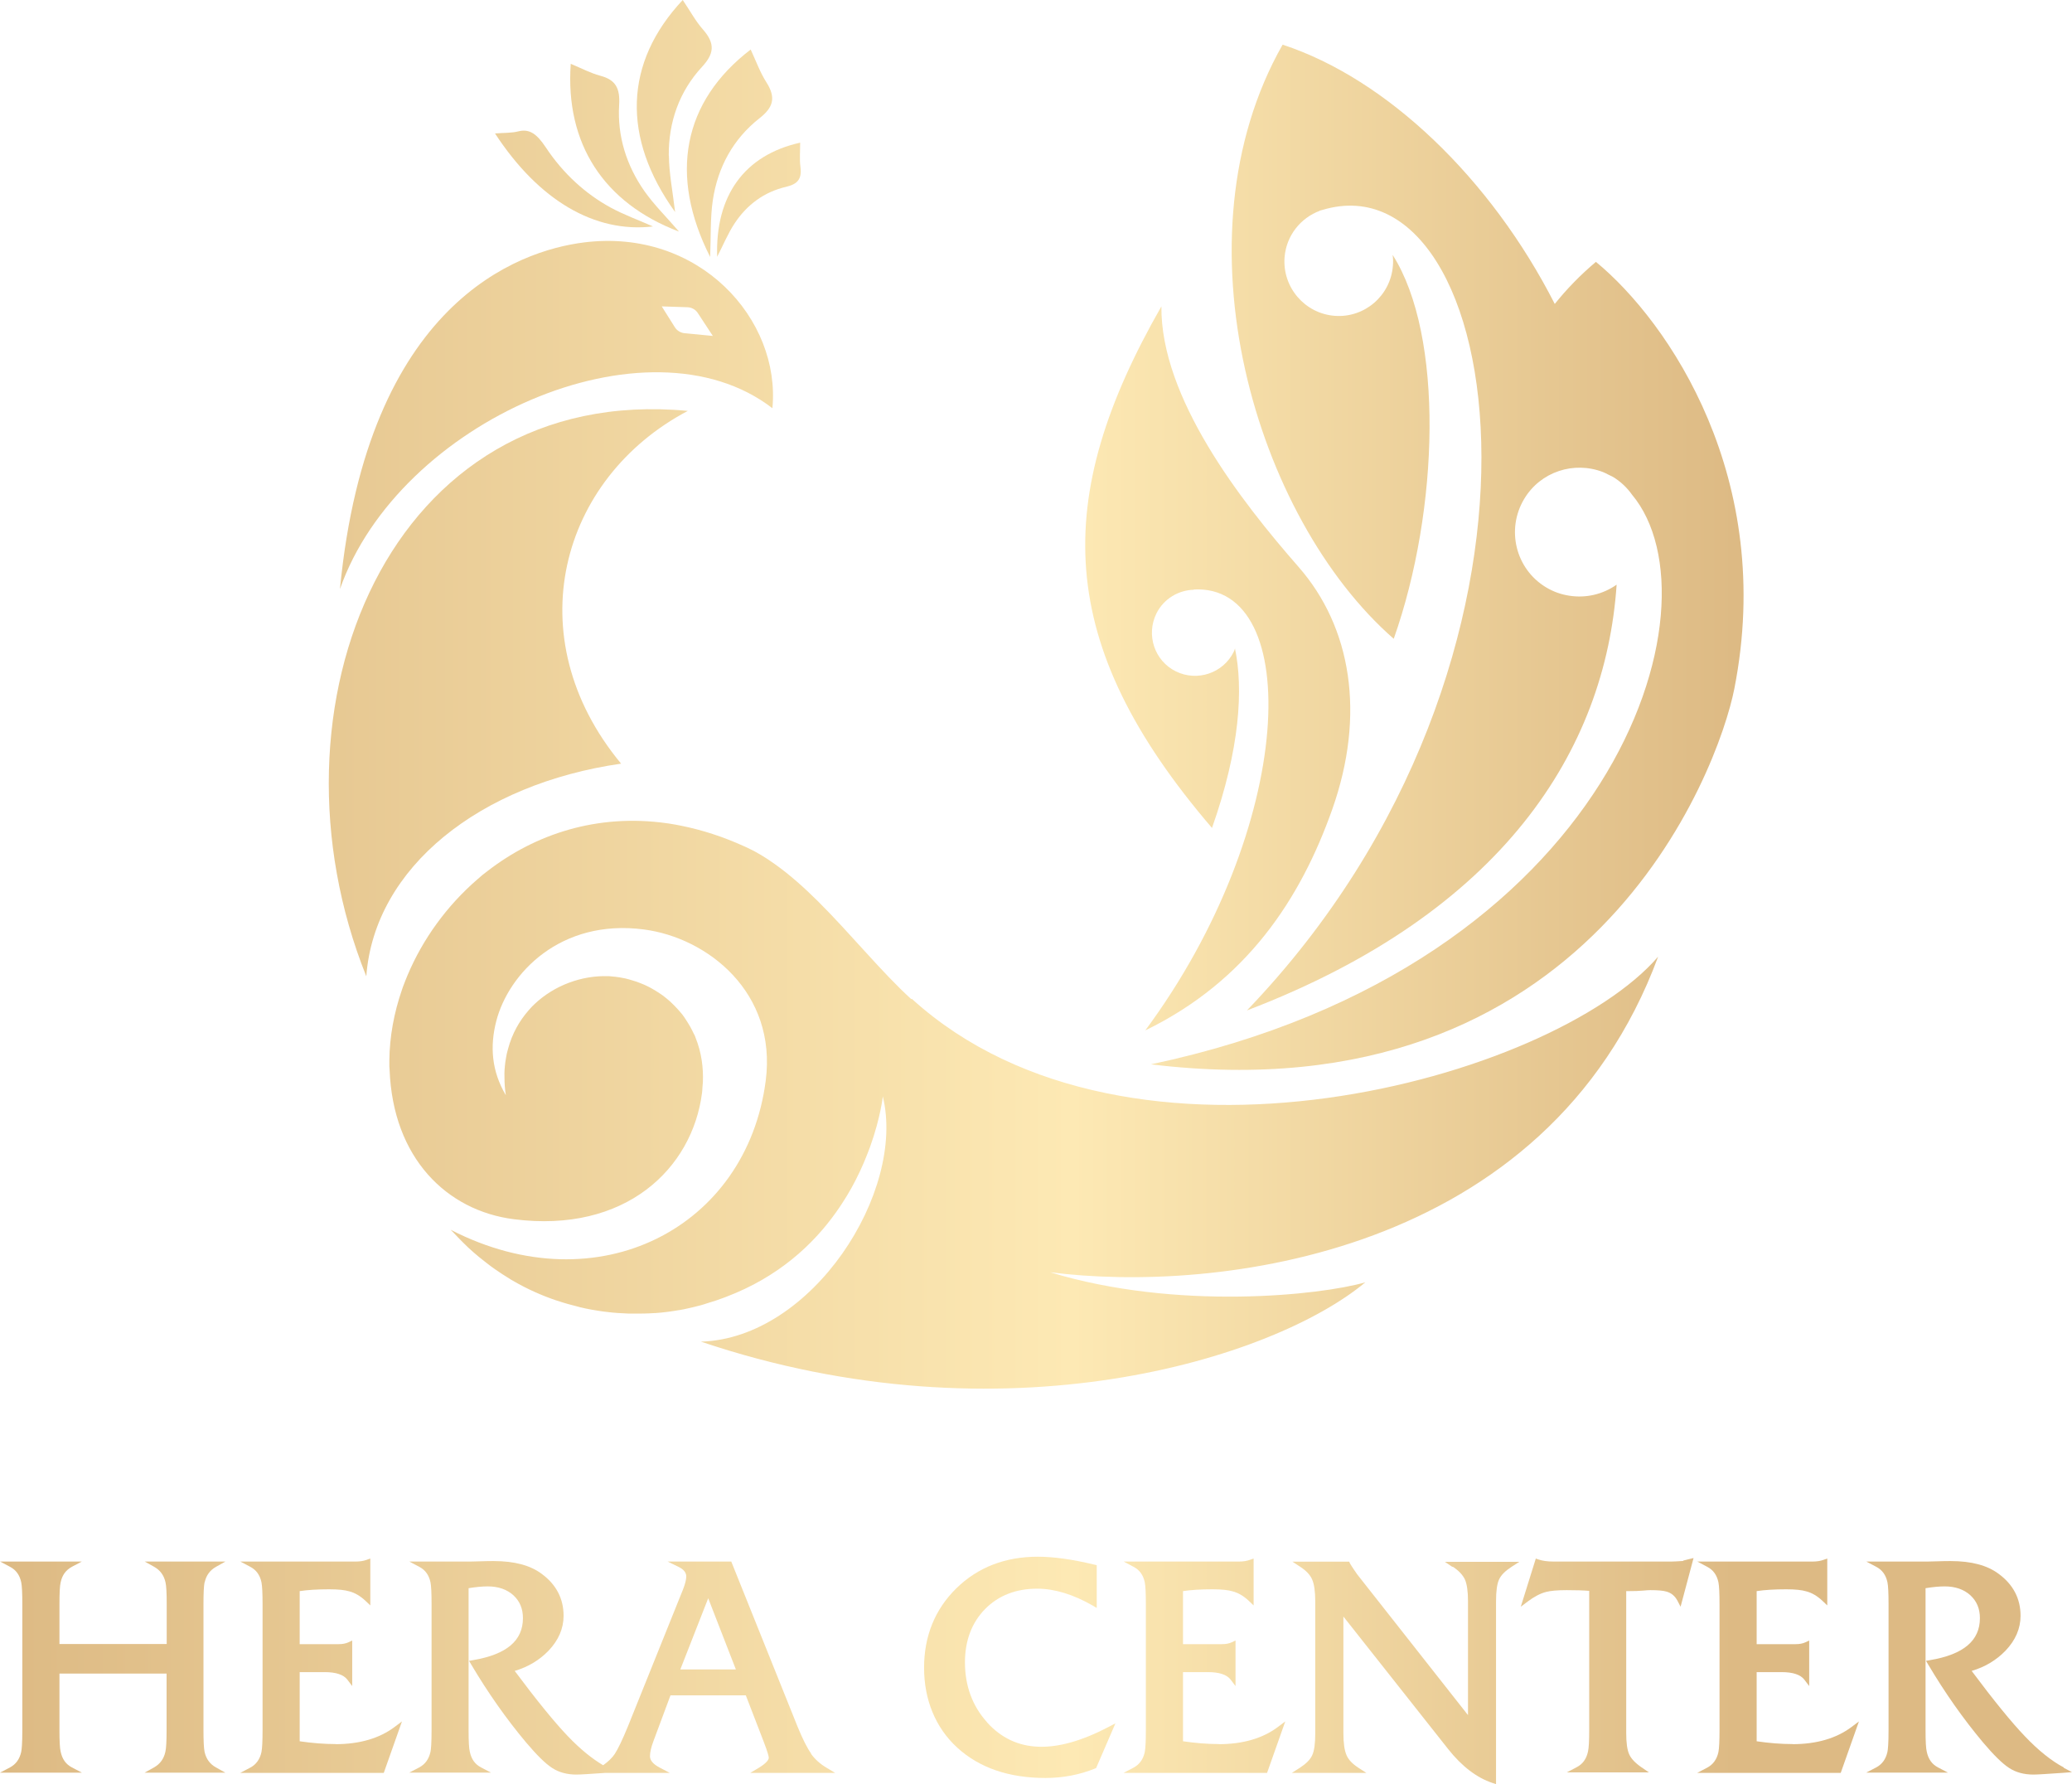 <?xml version="1.0" encoding="UTF-8"?>
<svg xmlns="http://www.w3.org/2000/svg" width="115" height="99" viewBox="0 0 115 99" fill="none">
  <path d="M11.361 87.798C11.448 87.409 11.657 87.126 11.994 86.938L12.512 86.649H8.034L8.552 86.938C8.889 87.126 9.098 87.409 9.185 87.798C9.233 87.993 9.253 88.403 9.253 89.014V91.225H3.3V89.014C3.3 88.39 3.32 87.986 3.367 87.798C3.455 87.395 3.657 87.12 3.993 86.938L4.539 86.649H0.007L0.552 86.938C0.889 87.113 1.091 87.395 1.178 87.798C1.219 87.986 1.239 88.396 1.239 89.014V95.996C1.239 96.762 1.205 97.078 1.178 97.206C1.091 97.609 0.882 97.898 0.552 98.073L0 98.362H4.546L3.993 98.073C3.657 97.898 3.455 97.616 3.367 97.199C3.32 97.017 3.3 96.608 3.3 95.996V92.865H9.246V95.996C9.246 96.601 9.226 97.004 9.179 97.206C9.091 97.602 8.882 97.884 8.546 98.073L8.027 98.362H12.505L11.987 98.073C11.65 97.884 11.441 97.602 11.354 97.206C11.313 97.011 11.293 96.601 11.293 95.996V89.014C11.293 88.403 11.313 87.993 11.354 87.798H11.361Z" fill="url(#paint0_linear_16817_312)"></path>
  <path d="M18.627 96.776C17.987 96.776 17.32 96.722 16.633 96.621V92.784H18.027C18.64 92.784 19.064 92.925 19.273 93.194L19.549 93.557V91.03L19.334 91.131C19.192 91.198 19.011 91.232 18.802 91.232H16.633V88.289C17.071 88.222 17.623 88.188 18.276 88.188C18.775 88.188 19.145 88.228 19.388 88.302C19.697 88.383 20 88.558 20.29 88.833L20.553 89.082V86.481L20.344 86.555C20.175 86.616 19.974 86.649 19.738 86.649H13.34L13.886 86.938C14.223 87.113 14.425 87.395 14.512 87.798C14.553 88 14.573 88.41 14.573 89.021V95.983C14.573 96.601 14.553 97.017 14.512 97.219C14.425 97.622 14.216 97.911 13.886 98.086L13.334 98.375H21.3L22.31 95.519L21.899 95.828C21.058 96.46 19.953 96.782 18.613 96.782L18.627 96.776Z" fill="url(#paint1_linear_16817_312)"></path>
  <path d="M45.018 97.3C44.796 96.991 44.547 96.493 44.271 95.821L40.587 86.649H37.058L37.651 86.938C37.947 87.079 38.089 87.261 38.089 87.476C38.089 87.65 38.028 87.892 37.907 88.201L34.843 95.815C34.54 96.554 34.291 97.064 34.115 97.333C33.974 97.542 33.758 97.75 33.476 97.951C32.863 97.589 32.203 97.058 31.523 96.346C30.782 95.573 29.785 94.35 28.567 92.717C29.321 92.495 29.947 92.112 30.445 91.595C30.997 91.017 31.28 90.365 31.28 89.659C31.28 88.705 30.87 87.919 30.061 87.328C29.435 86.858 28.546 86.622 27.408 86.622C27.233 86.622 26.971 86.622 26.627 86.636C26.29 86.649 26.034 86.649 25.859 86.649H22.721L23.267 86.938C23.603 87.113 23.805 87.395 23.893 87.798C23.933 87.986 23.953 88.396 23.953 89.014V95.996C23.953 96.762 23.92 97.078 23.893 97.206C23.805 97.609 23.597 97.898 23.267 98.073L22.715 98.361H27.253L26.701 98.073C26.364 97.898 26.162 97.616 26.075 97.199C26.028 97.017 26.008 96.608 26.008 95.996V88.127C26.412 88.06 26.775 88.027 27.072 88.027C27.657 88.027 28.136 88.195 28.492 88.517C28.849 88.847 29.024 89.263 29.024 89.787C29.024 91.037 28.122 91.803 26.257 92.119L26.034 92.159L26.149 92.354C27.072 93.913 28.095 95.371 29.2 96.688C29.799 97.394 30.27 97.858 30.641 98.099C31.018 98.348 31.476 98.469 31.994 98.469C32.21 98.469 32.735 98.435 33.604 98.375H37.173L36.621 98.086C36.257 97.898 36.075 97.683 36.075 97.454C36.075 97.226 36.142 96.95 36.264 96.621L37.213 94.074H41.395L42.378 96.621C42.627 97.266 42.668 97.474 42.668 97.535C42.668 97.616 42.594 97.804 42.116 98.093L41.644 98.375H46.352L45.88 98.093C45.517 97.878 45.227 97.616 45.011 97.313L45.018 97.3ZM40.843 92.636H37.759L39.307 88.685L40.843 92.636Z" fill="url(#paint2_linear_16817_312)"></path>
  <path d="M54.79 95.573C53.968 94.666 53.557 93.544 53.557 92.24C53.557 91.037 53.934 90.043 54.668 89.29C55.409 88.537 56.379 88.154 57.564 88.154C58.527 88.154 59.564 88.47 60.642 89.088L60.871 89.223V86.851L60.756 86.824C59.537 86.528 58.473 86.38 57.598 86.38C55.786 86.38 54.264 86.972 53.079 88.134C51.894 89.297 51.288 90.782 51.288 92.542C51.288 94.303 51.914 95.869 53.14 96.984C54.365 98.1 56.008 98.657 58.022 98.657C58.992 98.657 59.914 98.483 60.776 98.133L60.837 98.106L61.908 95.627L61.524 95.828C58.581 97.367 56.345 97.293 54.79 95.58V95.573Z" fill="url(#paint3_linear_16817_312)"></path>
  <path d="M67.652 96.776C67.012 96.776 66.345 96.722 65.659 96.621V92.784H67.052C67.665 92.784 68.09 92.925 68.298 93.194L68.574 93.557V91.03L68.359 91.131C68.218 91.198 68.036 91.232 67.827 91.232H65.659V88.289C66.096 88.222 66.648 88.188 67.302 88.188C67.8 88.188 68.17 88.228 68.413 88.302C68.723 88.383 69.026 88.558 69.315 88.833L69.578 89.082V86.481L69.369 86.555C69.201 86.616 68.999 86.649 68.763 86.649H62.365L62.911 86.938C63.248 87.113 63.45 87.395 63.537 87.798C63.578 88 63.598 88.41 63.598 89.021V95.983C63.598 96.601 63.578 97.017 63.537 97.219C63.45 97.622 63.241 97.911 62.911 98.086L62.359 98.375H70.325L71.335 95.519L70.925 95.828C70.083 96.46 68.978 96.782 67.638 96.782L67.652 96.776Z" fill="url(#paint4_linear_16817_312)"></path>
  <path d="M80.629 86.932C80.966 87.153 81.188 87.395 81.302 87.637C81.417 87.886 81.477 88.296 81.477 88.84V95.17L75.329 87.362C74.986 86.871 74.938 86.77 74.925 86.75L74.885 86.656H71.733L72.164 86.938C72.494 87.153 72.716 87.388 72.824 87.637C72.938 87.892 72.999 88.302 72.999 88.847V96.184C72.999 96.742 72.945 97.152 72.831 97.394C72.723 97.636 72.494 97.864 72.144 98.093L71.699 98.375H75.834L75.396 98.093C75.066 97.878 74.844 97.649 74.736 97.394C74.622 97.139 74.561 96.729 74.561 96.184V89.7L80.373 97.051C81.134 98.012 81.962 98.644 82.831 98.933L83.033 99V88.853C83.033 88.296 83.087 87.886 83.201 87.644C83.309 87.402 83.538 87.174 83.888 86.945L84.326 86.663H80.191L80.609 86.945L80.629 86.932Z" fill="url(#paint5_linear_16817_312)"></path>
  <path d="M93.417 86.616C93.114 86.636 92.898 86.649 92.763 86.649H86.225C85.888 86.649 85.605 86.609 85.39 86.535L85.241 86.481L84.406 89.156L84.79 88.867C85.147 88.598 85.491 88.416 85.807 88.336C86.056 88.269 86.44 88.235 86.959 88.235C87.477 88.235 87.881 88.248 88.204 88.275V95.983C88.204 96.588 88.184 96.997 88.137 97.192C88.05 97.595 87.848 97.884 87.511 98.059L86.959 98.348H91.518L91.107 98.066C90.763 97.831 90.534 97.589 90.427 97.353C90.312 97.105 90.258 96.708 90.258 96.157V88.289H90.386C90.703 88.289 90.966 88.282 91.181 88.262C91.376 88.242 91.518 88.235 91.599 88.235C92.016 88.235 92.319 88.262 92.494 88.316C92.757 88.389 92.952 88.551 93.094 88.806L93.275 89.156L93.996 86.454L93.74 86.515C93.565 86.555 93.45 86.589 93.424 86.595L93.417 86.616Z" fill="url(#paint6_linear_16817_312)"></path>
  <path d="M99.491 96.776C98.851 96.776 98.185 96.722 97.498 96.621V92.784H98.892C99.504 92.784 99.929 92.925 100.138 93.194L100.414 93.557V91.03L100.198 91.131C100.057 91.198 99.875 91.232 99.666 91.232H97.498V88.289C97.935 88.222 98.488 88.188 99.141 88.188C99.639 88.188 100.01 88.228 100.252 88.302C100.562 88.383 100.865 88.558 101.154 88.833L101.417 89.082V86.481L101.208 86.555C101.04 86.616 100.838 86.649 100.602 86.649H94.205L94.75 86.938C95.087 87.113 95.289 87.395 95.376 87.798C95.417 88 95.437 88.41 95.437 89.021V95.983C95.437 96.601 95.417 97.017 95.376 97.219C95.289 97.622 95.08 97.911 94.75 98.086L94.198 98.375H102.164L103.175 95.519L102.764 95.828C101.922 96.46 100.818 96.782 99.478 96.782L99.491 96.776Z" fill="url(#paint7_linear_16817_312)"></path>
  <path d="M114.542 98.073C113.869 97.716 113.141 97.138 112.387 96.346C111.646 95.573 110.65 94.35 109.431 92.717C110.185 92.495 110.811 92.112 111.31 91.595C111.862 91.017 112.145 90.365 112.145 89.659C112.145 88.705 111.734 87.919 110.926 87.328C110.3 86.858 109.411 86.622 108.273 86.622C108.097 86.622 107.835 86.622 107.491 86.636C107.155 86.649 106.899 86.649 106.724 86.649H103.586L104.131 86.938C104.468 87.113 104.67 87.395 104.757 87.798C104.798 87.986 104.818 88.396 104.818 89.014V95.996C104.818 96.762 104.784 97.078 104.757 97.206C104.67 97.609 104.461 97.898 104.131 98.073L103.579 98.361H108.118L107.565 98.073C107.229 97.898 107.027 97.616 106.939 97.199C106.892 97.017 106.872 96.608 106.872 95.996V88.127C107.276 88.06 107.64 88.027 107.936 88.027C108.522 88.027 109 88.195 109.357 88.517C109.714 88.847 109.889 89.263 109.889 89.787C109.889 91.037 108.986 91.803 107.121 92.119L106.899 92.159L107.013 92.354C107.936 93.913 108.959 95.371 110.064 96.688C110.663 97.394 111.135 97.858 111.505 98.099C111.882 98.348 112.34 98.469 112.859 98.469C113.074 98.469 113.599 98.435 114.468 98.375L115 98.335L114.529 98.086L114.542 98.073Z" fill="url(#paint8_linear_16817_312)"></path>
  <path d="M50.58 55.443C48.93 53.945 47.22 51.822 45.395 50.007C44.62 49.241 43.833 48.536 43.018 47.958C42.513 47.595 42.001 47.279 41.475 47.037C41.415 47.01 41.354 46.983 41.294 46.956C40.129 46.426 38.991 46.063 37.88 45.834C37.637 45.787 37.395 45.733 37.145 45.7C37.098 45.693 37.051 45.687 37.004 45.68C33.145 45.136 29.704 46.285 27.058 48.334C26.97 48.401 26.876 48.475 26.788 48.542C26.687 48.623 26.593 48.71 26.499 48.791C24.795 50.263 23.462 52.117 22.62 54.113C22.546 54.301 22.465 54.482 22.398 54.671C22.364 54.751 22.337 54.839 22.31 54.919C21.866 56.203 21.623 57.526 21.61 58.837C21.61 58.891 21.61 58.938 21.61 58.991C21.61 59.052 21.61 59.112 21.61 59.173C21.61 59.233 21.616 59.294 21.623 59.354C21.805 64.253 24.788 67.176 28.519 67.653C34.714 68.446 38.425 64.844 38.964 60.644C38.977 60.564 38.977 60.476 38.984 60.396C38.984 60.396 38.984 60.396 38.984 60.382C38.997 60.268 39.004 60.16 39.011 60.046C39.044 59.28 38.944 58.407 38.593 57.547C38.58 57.513 38.573 57.479 38.553 57.446C38.539 57.412 38.519 57.385 38.506 57.358C38.445 57.224 38.378 57.103 38.31 56.975C38.23 56.834 38.142 56.693 38.054 56.559C37.994 56.465 37.933 56.377 37.866 56.29C37.792 56.196 37.711 56.109 37.63 56.014C37.563 55.941 37.502 55.873 37.428 55.8C37.347 55.719 37.267 55.638 37.186 55.564C37.065 55.457 36.937 55.356 36.809 55.255C36.708 55.181 36.607 55.114 36.499 55.047C36.398 54.98 36.297 54.919 36.189 54.859C36.095 54.805 35.994 54.751 35.893 54.704C35.792 54.657 35.691 54.61 35.583 54.57C35.422 54.503 35.253 54.442 35.078 54.395C34.957 54.361 34.842 54.321 34.714 54.294C34.607 54.274 34.499 54.254 34.398 54.234C34.25 54.207 34.095 54.194 33.94 54.18C33.893 54.18 33.852 54.167 33.805 54.167C33.785 54.167 33.765 54.167 33.738 54.167C32.303 54.12 30.775 54.664 29.657 55.726C29.576 55.8 29.502 55.88 29.428 55.961C29.394 55.994 29.361 56.035 29.334 56.068C28.822 56.653 28.425 57.358 28.202 58.185C28.175 58.279 28.148 58.373 28.128 58.467C28.115 58.534 28.101 58.608 28.088 58.682C28.061 58.837 28.034 58.998 28.021 59.159C28.021 59.213 28.014 59.267 28.007 59.314C27.994 59.468 27.994 59.63 28 59.798C28 60.114 28.021 60.436 28.075 60.772C27.28 59.428 27.186 58.057 27.542 56.666C28.229 54.005 31.112 50.975 35.724 51.573C39.273 52.03 43.132 55.074 42.499 59.966C41.449 68.117 33.206 72.444 25.037 68.251C25.031 68.251 25.017 68.244 25.01 68.237C25.058 68.291 25.105 68.332 25.152 68.379C25.334 68.573 25.515 68.762 25.697 68.943C25.798 69.044 25.893 69.138 25.994 69.232C26.189 69.413 26.384 69.581 26.579 69.743C26.721 69.857 26.862 69.971 27.01 70.085C27.165 70.206 27.32 70.321 27.475 70.428C27.744 70.616 28.021 70.798 28.31 70.972C28.357 70.999 28.398 71.033 28.445 71.053C29.246 71.523 30.054 71.879 30.842 72.148C30.856 72.148 30.876 72.162 30.889 72.162C31.307 72.303 31.718 72.417 32.128 72.518C32.142 72.518 32.155 72.525 32.169 72.531C32.613 72.639 33.051 72.713 33.475 72.773C33.529 72.78 33.59 72.787 33.644 72.793C34.061 72.847 34.472 72.874 34.883 72.888C34.95 72.888 35.011 72.888 35.078 72.888C35.516 72.894 35.933 72.888 36.324 72.861C36.344 72.861 36.358 72.861 36.378 72.861C36.856 72.827 37.287 72.766 37.671 72.699C37.684 72.699 37.704 72.699 37.718 72.693C37.792 72.679 37.88 72.666 37.947 72.652C38.27 72.585 38.58 72.511 38.883 72.43C39.011 72.397 39.132 72.357 39.253 72.316C39.57 72.222 39.886 72.121 40.196 72.001C40.223 71.987 40.257 71.98 40.284 71.967C43.179 70.872 45.126 69.077 46.425 67.236L46.452 67.196C46.647 66.927 46.822 66.645 46.998 66.363C47.173 66.074 47.334 65.791 47.476 65.509C47.482 65.489 47.496 65.469 47.503 65.456C47.664 65.14 47.812 64.824 47.94 64.522C48.028 64.306 48.122 64.091 48.203 63.87C48.237 63.782 48.27 63.688 48.304 63.601C48.876 62.002 48.998 60.839 48.998 60.839C50.291 66.127 45.078 74.265 38.903 74.446C55.698 80.111 70.682 75.407 75.779 71.154C73.288 71.873 65.301 72.733 58.284 70.596C67.362 71.765 85.854 69.769 92.029 53.085C86.164 59.885 62.709 66.416 50.607 55.423L50.58 55.443Z" fill="url(#paint9_linear_16817_312)"></path>
  <path d="M42.87 22.652C43.341 17.733 38.822 12.646 32.405 13.453C28.768 13.91 20.398 16.806 18.869 32.684C22.128 23.384 35.947 17.31 42.87 22.652ZM38.156 17.048C38.385 17.055 38.6 17.175 38.721 17.357L39.563 18.64L38.014 18.492C37.779 18.472 37.57 18.345 37.455 18.157L36.728 17.001L38.156 17.048Z" fill="url(#paint10_linear_16817_312)"></path>
  <path d="M34.472 42.374C28.647 35.345 31.078 26.542 38.176 22.8C21.583 21.241 14.337 39.249 20.33 54.173C20.781 48.119 26.654 43.496 34.472 42.374Z" fill="url(#paint11_linear_16817_312)"></path>
  <path d="M37.118 8.628C37.105 6.773 37.698 5.08 38.964 3.709C39.617 3.004 39.718 2.439 39.024 1.646C38.607 1.176 38.317 0.625 37.893 0C34.633 3.474 34.505 7.64 37.469 11.766C37.341 10.651 37.132 9.629 37.125 8.621L37.118 8.628Z" fill="url(#paint12_linear_16817_312)"></path>
  <path d="M39.415 14.259C39.462 13.143 39.415 12.102 39.563 11.107C39.839 9.28 40.688 7.714 42.149 6.565C42.903 5.974 43.098 5.436 42.526 4.549C42.189 4.018 41.98 3.434 41.664 2.748C37.893 5.638 37.118 9.723 39.415 14.259Z" fill="url(#paint13_linear_16817_312)"></path>
  <path d="M39.798 14.259C40.142 13.594 40.405 12.948 40.775 12.391C41.455 11.363 42.411 10.65 43.624 10.368C44.25 10.22 44.519 9.952 44.425 9.253C44.371 8.836 44.411 8.42 44.411 7.916C41.307 8.608 39.691 10.866 39.805 14.259H39.798Z" fill="url(#paint14_linear_16817_312)"></path>
  <path d="M37.677 12.841C36.997 12.048 36.31 11.376 35.765 10.604C34.768 9.179 34.257 7.553 34.364 5.819C34.418 4.919 34.189 4.428 33.307 4.2C32.782 4.059 32.29 3.797 31.677 3.541C31.367 7.983 33.509 11.262 37.677 12.848V12.841Z" fill="url(#paint15_linear_16817_312)"></path>
  <path d="M36.243 12.566C35.408 12.196 34.633 11.921 33.879 11.511C32.492 10.751 31.26 9.636 30.297 8.184C29.798 7.432 29.388 7.129 28.761 7.291C28.391 7.385 27.967 7.365 27.475 7.405C29.906 11.128 33.017 12.942 36.243 12.566Z" fill="url(#paint16_linear_16817_312)"></path>
  <path d="M88.588 14.521C87.699 15.267 86.945 16.053 86.292 16.866C82.749 9.911 76.978 4.374 71.187 2.479C65.072 13.238 69.685 28.747 77.355 35.446C79.887 28.283 80.143 18.613 77.295 14.145C77.322 14.34 77.328 14.541 77.308 14.749C77.18 16.409 75.732 17.652 74.076 17.525C72.419 17.397 71.173 15.946 71.295 14.286C71.389 13.07 72.19 12.088 73.261 11.692C73.254 11.692 73.248 11.692 73.234 11.692C73.261 11.685 73.281 11.679 73.308 11.672C73.342 11.659 73.375 11.652 73.409 11.645C83.706 8.574 88.016 36.481 69.207 56.068C83.423 50.639 89.106 41.601 89.726 32.442C88.965 32.98 88.022 33.202 87.093 33.054C86.655 32.986 86.224 32.839 85.82 32.597C84.123 31.582 83.578 29.385 84.595 27.685C85.504 26.166 87.362 25.575 88.965 26.193C89.066 26.233 89.16 26.28 89.261 26.334C89.322 26.361 89.383 26.388 89.443 26.422C89.463 26.435 89.49 26.442 89.511 26.455C89.948 26.717 90.305 27.06 90.581 27.45C95.645 33.504 89.686 53.602 63.88 59.059C88.238 62.022 95.369 42.737 96.258 38.221C98.555 26.576 92.635 17.874 88.581 14.534L88.588 14.521Z" fill="url(#paint17_linear_16817_312)"></path>
  <path d="M68.554 35.963C68.527 36.03 68.507 36.104 68.473 36.172C67.887 37.354 66.446 37.838 65.261 37.253C64.076 36.669 63.598 35.231 64.183 34.041C64.594 33.215 65.423 32.738 66.284 32.724C66.271 32.724 66.258 32.711 66.237 32.711C72.379 32.361 71.921 45.895 63.564 57.177C69.207 54.435 72.19 49.859 73.941 44.914C75.807 39.639 74.999 34.794 72.069 31.454C68.85 27.779 64.412 22.067 64.46 17C58.372 27.638 58.48 35.694 67.268 45.942C68.83 41.527 69.012 38.194 68.54 35.97L68.554 35.963Z" fill="url(#paint18_linear_16817_312)"></path>
  <defs>
    <linearGradient id="paint0_linear_16817_312" x1="96.306" y1="49.5" x2="0" y2="49.5" gradientUnits="userSpaceOnUse">
      <stop stop-color="#DDBA84"></stop>
      <stop offset="0.382" stop-color="#FDE9B4"></stop>
      <stop offset="1" stop-color="#DDBA84"></stop>
    </linearGradient>
    <linearGradient id="paint1_linear_16817_312" x1="96.306" y1="49.5" x2="0" y2="49.5" gradientUnits="userSpaceOnUse">
      <stop stop-color="#DDBA84"></stop>
      <stop offset="0.382" stop-color="#FDE9B4"></stop>
      <stop offset="1" stop-color="#DDBA84"></stop>
    </linearGradient>
    <linearGradient id="paint2_linear_16817_312" x1="96.306" y1="49.5" x2="0" y2="49.5" gradientUnits="userSpaceOnUse">
      <stop stop-color="#DDBA84"></stop>
      <stop offset="0.382" stop-color="#FDE9B4"></stop>
      <stop offset="1" stop-color="#DDBA84"></stop>
    </linearGradient>
    <linearGradient id="paint3_linear_16817_312" x1="96.306" y1="49.5" x2="0" y2="49.5" gradientUnits="userSpaceOnUse">
      <stop stop-color="#DDBA84"></stop>
      <stop offset="0.382" stop-color="#FDE9B4"></stop>
      <stop offset="1" stop-color="#DDBA84"></stop>
    </linearGradient>
    <linearGradient id="paint4_linear_16817_312" x1="96.306" y1="49.5" x2="0" y2="49.5" gradientUnits="userSpaceOnUse">
      <stop stop-color="#DDBA84"></stop>
      <stop offset="0.382" stop-color="#FDE9B4"></stop>
      <stop offset="1" stop-color="#DDBA84"></stop>
    </linearGradient>
    <linearGradient id="paint5_linear_16817_312" x1="96.306" y1="49.5" x2="0" y2="49.5" gradientUnits="userSpaceOnUse">
      <stop stop-color="#DDBA84"></stop>
      <stop offset="0.382" stop-color="#FDE9B4"></stop>
      <stop offset="1" stop-color="#DDBA84"></stop>
    </linearGradient>
    <linearGradient id="paint6_linear_16817_312" x1="96.306" y1="49.5" x2="0" y2="49.5" gradientUnits="userSpaceOnUse">
      <stop stop-color="#DDBA84"></stop>
      <stop offset="0.382" stop-color="#FDE9B4"></stop>
      <stop offset="1" stop-color="#DDBA84"></stop>
    </linearGradient>
    <linearGradient id="paint7_linear_16817_312" x1="96.306" y1="49.5" x2="0" y2="49.5" gradientUnits="userSpaceOnUse">
      <stop stop-color="#DDBA84"></stop>
      <stop offset="0.382" stop-color="#FDE9B4"></stop>
      <stop offset="1" stop-color="#DDBA84"></stop>
    </linearGradient>
    <linearGradient id="paint8_linear_16817_312" x1="96.306" y1="49.5" x2="0" y2="49.5" gradientUnits="userSpaceOnUse">
      <stop stop-color="#DDBA84"></stop>
      <stop offset="0.382" stop-color="#FDE9B4"></stop>
      <stop offset="1" stop-color="#DDBA84"></stop>
    </linearGradient>
    <linearGradient id="paint9_linear_16817_312" x1="96.306" y1="49.5" x2="0" y2="49.5" gradientUnits="userSpaceOnUse">
      <stop stop-color="#DDBA84"></stop>
      <stop offset="0.382" stop-color="#FDE9B4"></stop>
      <stop offset="1" stop-color="#DDBA84"></stop>
    </linearGradient>
    <linearGradient id="paint10_linear_16817_312" x1="96.306" y1="49.5" x2="0" y2="49.5" gradientUnits="userSpaceOnUse">
      <stop stop-color="#DDBA84"></stop>
      <stop offset="0.382" stop-color="#FDE9B4"></stop>
      <stop offset="1" stop-color="#DDBA84"></stop>
    </linearGradient>
    <linearGradient id="paint11_linear_16817_312" x1="96.306" y1="49.5" x2="0" y2="49.5" gradientUnits="userSpaceOnUse">
      <stop stop-color="#DDBA84"></stop>
      <stop offset="0.382" stop-color="#FDE9B4"></stop>
      <stop offset="1" stop-color="#DDBA84"></stop>
    </linearGradient>
    <linearGradient id="paint12_linear_16817_312" x1="96.306" y1="49.5" x2="0" y2="49.5" gradientUnits="userSpaceOnUse">
      <stop stop-color="#DDBA84"></stop>
      <stop offset="0.382" stop-color="#FDE9B4"></stop>
      <stop offset="1" stop-color="#DDBA84"></stop>
    </linearGradient>
    <linearGradient id="paint13_linear_16817_312" x1="96.306" y1="49.5" x2="0" y2="49.5" gradientUnits="userSpaceOnUse">
      <stop stop-color="#DDBA84"></stop>
      <stop offset="0.382" stop-color="#FDE9B4"></stop>
      <stop offset="1" stop-color="#DDBA84"></stop>
    </linearGradient>
    <linearGradient id="paint14_linear_16817_312" x1="96.306" y1="49.5" x2="0" y2="49.5" gradientUnits="userSpaceOnUse">
      <stop stop-color="#DDBA84"></stop>
      <stop offset="0.382" stop-color="#FDE9B4"></stop>
      <stop offset="1" stop-color="#DDBA84"></stop>
    </linearGradient>
    <linearGradient id="paint15_linear_16817_312" x1="96.306" y1="49.5" x2="0" y2="49.5" gradientUnits="userSpaceOnUse">
      <stop stop-color="#DDBA84"></stop>
      <stop offset="0.382" stop-color="#FDE9B4"></stop>
      <stop offset="1" stop-color="#DDBA84"></stop>
    </linearGradient>
    <linearGradient id="paint16_linear_16817_312" x1="96.306" y1="49.5" x2="0" y2="49.5" gradientUnits="userSpaceOnUse">
      <stop stop-color="#DDBA84"></stop>
      <stop offset="0.382" stop-color="#FDE9B4"></stop>
      <stop offset="1" stop-color="#DDBA84"></stop>
    </linearGradient>
    <linearGradient id="paint17_linear_16817_312" x1="96.306" y1="49.5" x2="0" y2="49.5" gradientUnits="userSpaceOnUse">
      <stop stop-color="#DDBA84"></stop>
      <stop offset="0.382" stop-color="#FDE9B4"></stop>
      <stop offset="1" stop-color="#DDBA84"></stop>
    </linearGradient>
    <linearGradient id="paint18_linear_16817_312" x1="96.306" y1="49.5" x2="0" y2="49.5" gradientUnits="userSpaceOnUse">
      <stop stop-color="#DDBA84"></stop>
      <stop offset="0.382" stop-color="#FDE9B4"></stop>
      <stop offset="1" stop-color="#DDBA84"></stop>
    </linearGradient>
  </defs>
</svg>
